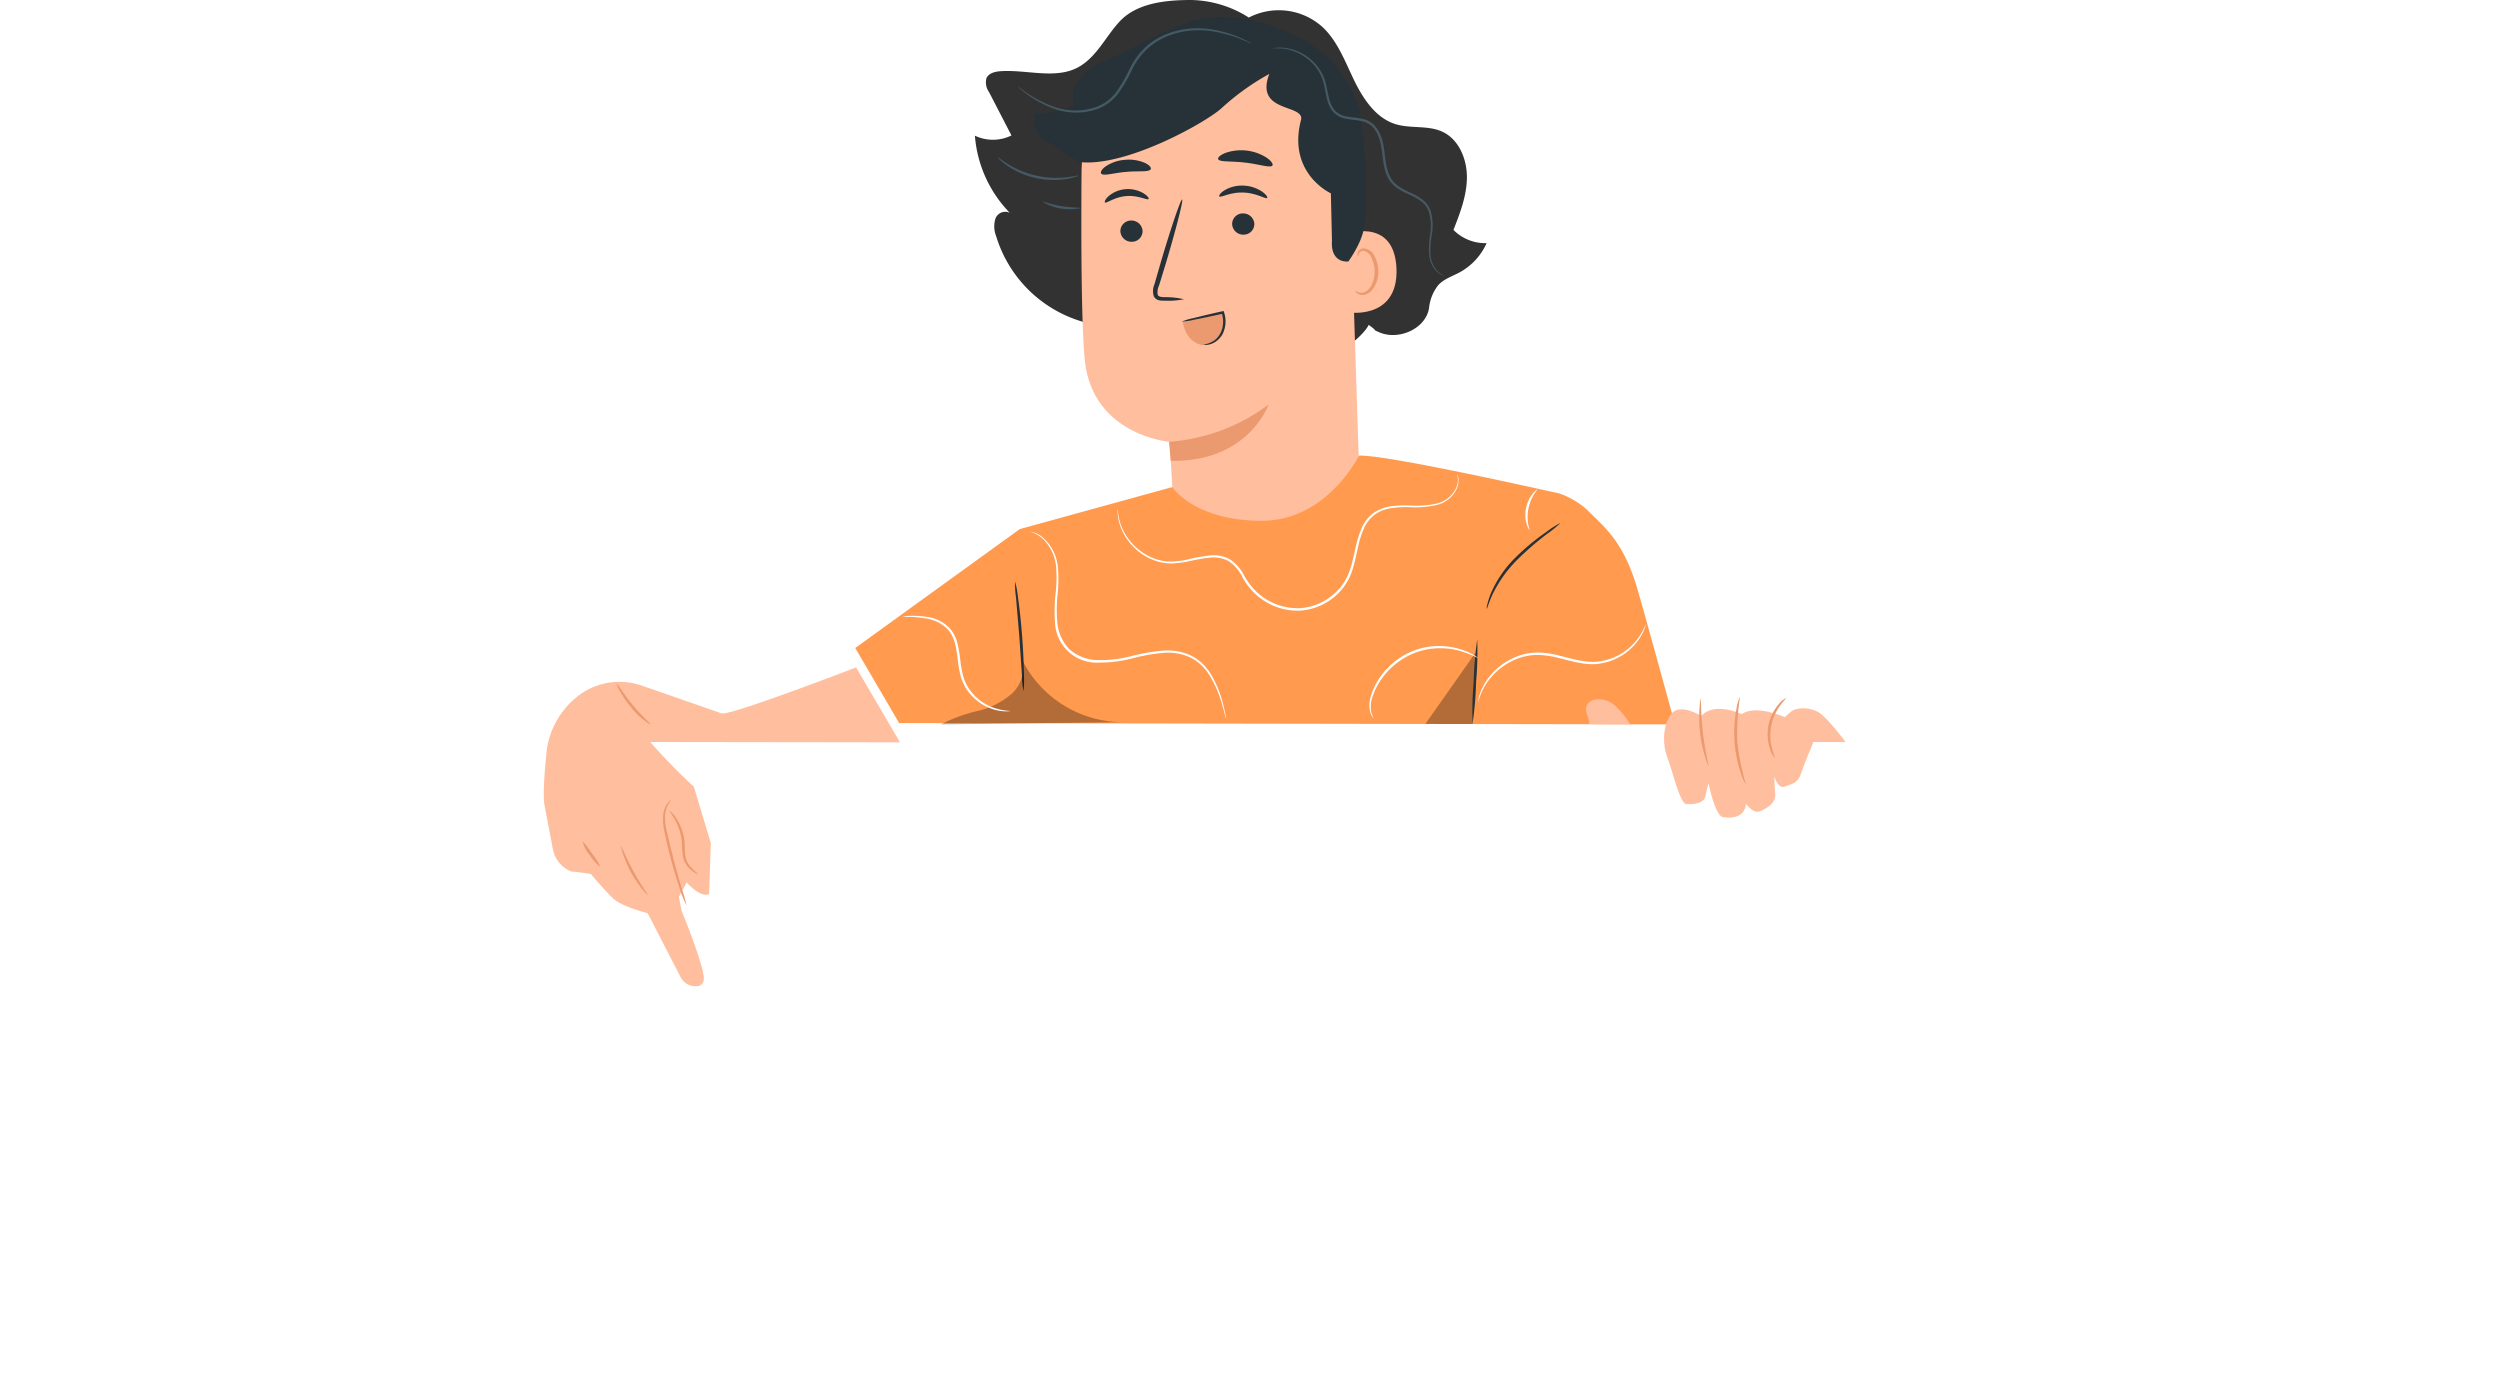 <svg id="Group_57918" data-name="Group 57918" xmlns="http://www.w3.org/2000/svg" xmlns:xlink="http://www.w3.org/1999/xlink" width="417.808" height="231.103" viewBox="0 0 417.808 231.103">
  <defs>
    <clipPath id="clip-path">
      <rect id="Rectangle_29848" data-name="Rectangle 29848" width="417.808" height="101.999" fill="none"/>
    </clipPath>
    <clipPath id="clip-path-2">
      <rect id="Rectangle_29851" data-name="Rectangle 29851" width="30.757" height="11.184" fill="none"/>
    </clipPath>
    <filter id="Path_81906" x="263.103" y="103.374" width="60.337" height="48.272" filterUnits="userSpaceOnUse">
      <feOffset dy="3" input="SourceAlpha"/>
      <feGaussianBlur stdDeviation="5" result="blur"/>
      <feFlood flood-opacity="0.161"/>
      <feComposite operator="in" in2="blur"/>
      <feComposite in="SourceGraphic"/>
    </filter>
    <filter id="Path_81911" x="81.88" y="102.534" width="77.526" height="71.298" filterUnits="userSpaceOnUse">
      <feOffset dy="3" input="SourceAlpha"/>
      <feGaussianBlur stdDeviation="3" result="blur-2"/>
      <feFlood flood-opacity="0.192"/>
      <feComposite operator="in" in2="blur-2"/>
      <feComposite in="SourceGraphic"/>
    </filter>
    <clipPath id="clip-path-3">
      <rect id="Rectangle_29852" data-name="Rectangle 29852" width="8.399" height="11.958" fill="none"/>
    </clipPath>
  </defs>
  <g id="Group_57915" data-name="Group 57915">
    <g id="Group_57919" data-name="Group 57919">
      <path id="Path_81883" data-name="Path 81883" d="M285.2,38.421c1.107-2.819,2.23-5.723,2.248-8.764s-1.327-6.294-3.993-7.592c-2.463-1.2-5.423-.51-8.024-1.346-3.208-1.031-5.311-4.169-6.816-7.269s-2.74-6.474-5.2-8.84A10.9,10.9,0,0,0,251,2.933,18.529,18.529,0,0,0,241.383,0c-4.279,0-9.136.491-12.026,3.647-2.243,2.449-3.619,5.518-6.41,7.318-3.838,2.476-8.884.626-13.441.934-.93.063-2.006.333-2.364,1.193a2.827,2.827,0,0,0,.438,2.294l3.752,7.25a7.012,7.012,0,0,1-6.11.04,20.751,20.751,0,0,0,5.822,12.882,1.761,1.761,0,0,0-2.4,1,4.413,4.413,0,0,0,.13,2.915A21.359,21.359,0,0,0,238.2,52.64l25.2,1.119a6.422,6.422,0,0,0,4.459,3.894c2.753-2.171,3.167-3.355,3.167-3.355,1.773,1.236.391.629,1.773,1.236,3.163,1.391,7.72-.516,8.316-4.011a7.357,7.357,0,0,1,1.555-3.885c.965-1.042,2.374-1.474,3.61-2.146a10.34,10.34,0,0,0,4.46-4.859,7.464,7.464,0,0,1-5.545-2.213" transform="translate(-42.293)" fill="#333232"/>
      <path id="Path_81884" data-name="Path 81884" d="M227.661,30.113A24.218,24.218,0,0,1,250.109,6.136l1.251-.092c13.544-.2,21.282,11.19,21.108,24.735l2.013,62.377-30.92,2.2-1.169-20.266s-13.114-1.065-14.224-14.017c-.537-6.255-.593-19.226-.507-30.964" transform="translate(-46.91 -1.245)" fill="#ffbe9d"/>
      <path id="Path_81885" data-name="Path 81885" d="M235.847,48.237a1.856,1.856,0,0,0,1.922,1.737,1.776,1.776,0,0,0,1.786-1.809,1.857,1.857,0,0,0-1.92-1.738,1.777,1.777,0,0,0-1.788,1.81" transform="translate(-48.604 -9.568)" fill="#263238"/>
      <path id="Path_81886" data-name="Path 81886" d="M232.592,42.032c.247.225,1.573-.916,3.566-1.057,1.988-.17,3.525.748,3.723.488.1-.115-.167-.534-.838-.951a5.1,5.1,0,0,0-3-.69,4.89,4.89,0,0,0-2.817,1.143c-.578.514-.753.966-.632,1.066" transform="translate(-47.926 -8.204)" fill="#263238"/>
      <path id="Path_81887" data-name="Path 81887" d="M247.881,58.668a13.189,13.189,0,0,0-3.278-.347c-.513-.015-1-.081-1.112-.422a2.6,2.6,0,0,1,.229-1.533q.582-1.9,1.22-3.983c1.685-5.669,2.865-10.314,2.636-10.38s-1.781,4.475-3.465,10.143q-.605,2.095-1.155,4a2.95,2.95,0,0,0-.118,2.016,1.28,1.28,0,0,0,.891.683,3.474,3.474,0,0,0,.873.056,13.028,13.028,0,0,0,3.28-.236" transform="translate(-50.015 -8.656)" fill="#263238"/>
      <path id="Path_81888" data-name="Path 81888" d="M231.809,35.961c.458.426,2.109-.15,4.13-.3,2.016-.207,3.753.069,4.117-.43.158-.241-.14-.677-.915-1.058a6.707,6.707,0,0,0-3.406-.531A6.581,6.581,0,0,0,232.5,34.76c-.685.51-.891.992-.688,1.2" transform="translate(-47.756 -6.927)" fill="#263238"/>
      <path id="Path_81889" data-name="Path 81889" d="M282.527,49.3c.214-.112,8.714-3.288,9.08,5.6s-8.627,7.419-8.653,7.165-.427-12.761-.427-12.761" transform="translate(-58.224 -10.028)" fill="#ffbe9d"/>
      <path id="Path_81890" data-name="Path 81890" d="M285.323,59.39c.038-.03.16.1.426.211a1.545,1.545,0,0,0,1.158-.025c.924-.383,1.653-1.905,1.63-3.508a5.13,5.13,0,0,0-.525-2.2,1.791,1.791,0,0,0-1.213-1.139.787.787,0,0,0-.9.462c-.11.252-.045.428-.092.445-.024.024-.2-.141-.14-.51a.987.987,0,0,1,.326-.571,1.165,1.165,0,0,1,.846-.261,2.176,2.176,0,0,1,1.674,1.31,5.263,5.263,0,0,1,.638,2.454c.017,1.793-.83,3.505-2.1,3.929a1.659,1.659,0,0,1-1.425-.176c-.284-.208-.339-.4-.309-.422" transform="translate(-58.799 -10.776)" fill="#eb996e"/>
      <path id="Path_81891" data-name="Path 81891" d="M272.167,19.713a20.86,20.86,0,0,0-3.452-7.169c-4.651-6.456-15.257-9.47-21.277-8.935s-12.274,5-17.888,7.241c-3.676,1.467-6.463,4.843-5.062,7.453a21.485,21.485,0,0,1-6.809,1.493s-.217,3.317,1.629,4.2l5.792,3.795c7.726,1.021,21.286-6.582,23.9-8.975a40.968,40.968,0,0,1,7.988-5.73c-2.457,6.452,5.553,5.025,5.34,7.529-2.456,9.074,4.95,12.425,4.95,12.425l.182,7.927c-.166,2.035.707,3.6,2.744,3.464h0s2.2-3.033,2.58-5.5c.731-4.781.276-14.462-.62-19.215" transform="translate(-44.858 -0.731)" fill="#263238"/>
      <path id="Path_81892" data-name="Path 81892" d="M246.087,91.39a31.529,31.529,0,0,0,16.621-6.216s-3.311,9.622-16.332,9.4Z" transform="translate(-50.714 -17.553)" fill="#eb996e"/>
      <path id="Path_81893" data-name="Path 81893" d="M259.373,46.738a1.856,1.856,0,0,0,1.922,1.737,1.776,1.776,0,0,0,1.785-1.809,1.857,1.857,0,0,0-1.92-1.738,1.776,1.776,0,0,0-1.788,1.81" transform="translate(-53.452 -9.259)" fill="#263238"/>
      <path id="Path_81894" data-name="Path 81894" d="M256.672,40.878c.245.251,1.812-.733,3.991-.648,2.178.056,3.75,1.142,3.994.906.119-.1-.123-.55-.808-1.04a5.962,5.962,0,0,0-3.189-1.025,5.642,5.642,0,0,0-3.185.818c-.681.447-.923.876-.8.989" transform="translate(-52.89 -8.051)" fill="#263238"/>
      <path id="Path_81895" data-name="Path 81895" d="M256.425,33.1c.193.545,2.189.3,4.53.6,2.348.252,4.232.953,4.547.468.14-.233-.186-.745-.946-1.277a7.942,7.942,0,0,0-6.915-.815c-.863.34-1.3.764-1.216,1.022" transform="translate(-52.843 -6.518)" fill="#263238"/>
      <path id="Path_81896" data-name="Path 81896" d="M249,67.38a36.215,36.215,0,0,1,5.125-1.3l1.258-.4a4.437,4.437,0,0,1,.287,3.751,3.606,3.606,0,0,1-2.454,1.684,2.617,2.617,0,0,1-2.1-.338s-1.632-.646-2.119-3.395" transform="translate(-51.314 -13.535)" fill="#eb996e"/>
      <path id="Path_81897" data-name="Path 81897" d="M252.4,71.077a4.228,4.228,0,0,0,1.882-.75,3.551,3.551,0,0,0,1.2-1.777,4.443,4.443,0,0,0-.013-2.633l-.046-.141.239.131c-1.905.425-3.628.785-4.877,1.026a10.319,10.319,0,0,1-2.037.307,10.34,10.34,0,0,1,1.974-.589c1.233-.314,2.945-.721,4.85-1.147l.183-.041.057.172.051.154a4.671,4.671,0,0,1-.017,2.878,3.717,3.717,0,0,1-1.393,1.9,3.1,3.1,0,0,1-1.48.558,1.072,1.072,0,0,1-.576-.044" transform="translate(-51.263 -13.491)" fill="#263238"/>
      <path id="Path_81898" data-name="Path 81898" d="M296.714,48.168a1.734,1.734,0,0,1-.535-.138,3.121,3.121,0,0,1-1.236-.989,4.719,4.719,0,0,1-.915-2.333,14.127,14.127,0,0,1,.138-3.307,8.93,8.93,0,0,0-.172-3.877A3.724,3.724,0,0,0,292.8,35.8a9.093,9.093,0,0,0-1.986-1.161,13.822,13.822,0,0,1-2.207-1.188,4.721,4.721,0,0,1-1.654-2.075c-.719-1.685-.652-3.577-1.05-5.346a6.219,6.219,0,0,0-1.048-2.428,3.5,3.5,0,0,0-2.116-1.293c-.83-.191-1.7-.219-2.545-.39a3.821,3.821,0,0,1-2.252-1.2,5.323,5.323,0,0,1-1.01-2.2c-.187-.753-.3-1.487-.453-2.179a8.171,8.171,0,0,0-.665-1.913,7.852,7.852,0,0,0-1.065-1.537,8.324,8.324,0,0,0-4.9-2.672,12.212,12.212,0,0,0-2.1-.048,5.706,5.706,0,0,1,2.12-.111,8.323,8.323,0,0,1,5.093,2.636,8.076,8.076,0,0,1,1.131,1.584,8.408,8.408,0,0,1,.716,1.986c.166.7.283,1.438.472,2.166a4.99,4.99,0,0,0,.946,2.039,3.441,3.441,0,0,0,2.04,1.064c.807.16,1.676.183,2.559.383a3.911,3.911,0,0,1,2.35,1.435,6.61,6.61,0,0,1,1.127,2.587c.409,1.853.345,3.7,1.02,5.281a4.319,4.319,0,0,0,1.513,1.913,13.573,13.573,0,0,0,2.139,1.164,9.4,9.4,0,0,1,2.057,1.227,4.072,4.072,0,0,1,1.283,1.892,9.1,9.1,0,0,1,.137,4.022,14.344,14.344,0,0,0-.2,3.247,4.648,4.648,0,0,0,.814,2.263,3.266,3.266,0,0,0,1.643,1.223" transform="translate(-55.18 -2.064)" fill="#455a64"/>
      <path id="Path_81899" data-name="Path 81899" d="M214.241,15.727a2.1,2.1,0,0,1,.4.256l1.111.765a19.629,19.629,0,0,0,4.373,2.262,10.656,10.656,0,0,0,7.109.142,7.393,7.393,0,0,0,3.4-2.441,25.776,25.776,0,0,0,2.325-4,12.266,12.266,0,0,1,2.827-3.778,12,12,0,0,1,3.811-2.2,14.43,14.43,0,0,1,7.355-.541,19.886,19.886,0,0,1,4.761,1.476c.536.243.943.45,1.215.6a2.065,2.065,0,0,1,.4.247,2.015,2.015,0,0,1-.441-.171c-.283-.125-.7-.307-1.241-.526A21.652,21.652,0,0,0,246.9,6.481a14.384,14.384,0,0,0-7.179.611,11.74,11.74,0,0,0-3.674,2.147,11.946,11.946,0,0,0-2.727,3.666,25.544,25.544,0,0,1-2.375,4.058,7.735,7.735,0,0,1-3.588,2.548,10.839,10.839,0,0,1-7.335-.226,18.2,18.2,0,0,1-4.367-2.4c-.476-.346-.832-.633-1.069-.83a2.042,2.042,0,0,1-.347-.322" transform="translate(-44.151 -1.226)" fill="#455a64"/>
      <path id="Path_81900" data-name="Path 81900" d="M210.017,33.119c.048-.055.66.477,1.762,1.154a15.381,15.381,0,0,0,9.657,2.186c1.287-.137,2.068-.354,2.088-.284.008.027-.18.1-.53.22a9.541,9.541,0,0,1-1.52.354,13.806,13.806,0,0,1-9.854-2.229,9.544,9.544,0,0,1-1.219-.973c-.266-.256-.4-.406-.383-.427" transform="translate(-43.28 -6.824)" fill="#455a64"/>
      <path id="Path_81901" data-name="Path 81901" d="M219.416,42.463c.05-.113,1.4.441,3.157.729s3.211.222,3.222.345a8.9,8.9,0,0,1-6.379-1.074" transform="translate(-45.217 -8.748)" fill="#455a64"/>
      <path id="Path_81902" data-name="Path 81902" d="M233.019,101.167l-25.489,7.021-27.495,19.869,7.333,12.544,129.657.224s-4.728-17.328-6.28-22.648c-2.341-8.023-5.519-10.294-8.42-13.227a13.676,13.676,0,0,0-4.629-2.723c-5.122-1.117-28.857-6.449-33.477-6.32,0,0-5.326,11.011-16.487,10.9s-14.712-5.642-14.712-5.642" transform="translate(-37.102 -19.764)" fill="#ff9a4e"/>
      <path id="Path_81903" data-name="Path 81903" d="M312.957,124.436c.08.021.318-1.046,1.072-2.614a21.233,21.233,0,0,1,3.932-5.495,49.2,49.2,0,0,1,5.15-4.467,18.764,18.764,0,0,0,2.2-1.8,15.67,15.67,0,0,0-2.4,1.534A37.242,37.242,0,0,0,317.624,116a19,19,0,0,0-3.9,5.684,12.183,12.183,0,0,0-.661,1.989,2.224,2.224,0,0,0-.108.762" transform="translate(-64.493 -22.681)" fill="#263238"/>
      <path id="Path_81904" data-name="Path 81904" d="M215.062,140.758a14.243,14.243,0,0,0,.087-2.7c-.018-1.664-.106-3.963-.3-6.5s-.455-4.82-.69-6.468a14.188,14.188,0,0,0-.494-2.651,16.578,16.578,0,0,0,.164,2.689c.154,1.8.343,4.016.552,6.466.165,2.452.314,4.668.435,6.473a16.639,16.639,0,0,0,.245,2.683" transform="translate(-44.028 -25.234)" fill="#263238"/>
      <g id="Group_57910" data-name="Group 57910" transform="translate(157.237 109.884)" opacity="0.3">
        <g id="Group_57909" data-name="Group 57909">
          <g id="Group_57908" data-name="Group 57908" clip-path="url(#clip-path-2)">
            <path id="Path_81905" data-name="Path 81905" d="M204.2,147.344a13.435,13.435,0,0,0,5.788-2.954c1.557-1.539,2.39-4,1.458-5.983a18.826,18.826,0,0,0,17.361,10.8l-30.757.383a26.54,26.54,0,0,1,6.15-2.247" transform="translate(-198.052 -138.407)"/>
          </g>
        </g>
      </g>
      <g transform="matrix(1, 0, 0, 1, 0, 0)" filter="url(#Path_81906)">
        <path id="Path_81906-2" data-name="Path 81906" d="M380.629,150.95s-3.117-4.237-4.652-5.041-3.649-.779-4.578.054l-.93.833s-4.839-2.173-7.167-.5c0,0-4.6-2.176-6.805.315,0,0-3.549-2.306-5.051-.292s-1.345,5.415-.619,7.168,2.087,7.722,3.145,7.828c0,0,2.829.3,3.207-1.228s.538-2.267.538-2.267,1.081,5.411,2.383,5.678,3.787.125,3.872-2.249c0,0,1.208,1.793,2.388,1.271s2.639-1.387,2.509-2.855-.148-2.936-.148-2.936.647,2.14,1.715,1.674,2.143-.364,2.743-2.179,2.088-5.273,2.088-5.273Z" transform="translate(-72.19 -29.95)" fill="#ffbe9d"/>
      </g>
      <path id="Path_81907" data-name="Path 81907" d="M373.3,156.948c.067-.035-.214-.586-.462-1.53a8.417,8.417,0,0,1,1.333-7.192c.57-.792,1.03-1.206.98-1.263a3.374,3.374,0,0,0-1.241,1.058,7.681,7.681,0,0,0-1.389,7.494,3.355,3.355,0,0,0,.779,1.433" transform="translate(-76.682 -30.286)" fill="#eb996e"/>
      <path id="Path_81908" data-name="Path 81908" d="M366.045,146.586a7.444,7.444,0,0,0-.62,2.131,21.1,21.1,0,0,0,.714,10.609,7.433,7.433,0,0,0,.9,2.028,38.213,38.213,0,0,1-1.467-7.319,38.193,38.193,0,0,1,.474-7.449" transform="translate(-75.232 -30.209)" fill="#eb996e"/>
      <path id="Path_81909" data-name="Path 81909" d="M357.9,147.032a22.724,22.724,0,0,0,1.294,11.282c.137-.04-.548-2.5-.9-5.613-.365-3.11-.256-5.661-.4-5.669" transform="translate(-73.708 -30.301)" fill="#eb996e"/>
      <path id="Path_81910" data-name="Path 81910" d="M333.957,148.277a1.81,1.81,0,0,1,1.218-.986,3.936,3.936,0,0,1,3.51.94,13.568,13.568,0,0,1,2.564,3.159l-6.859-.044c.067-1.049-.817-2.091-.433-3.069" transform="translate(-68.803 -30.33)" fill="#ffbe9d"/>
      <g transform="matrix(1, 0, 0, 1, 0, 0)" filter="url(#Path_81911)">
        <path id="Path_81911-2" data-name="Path 81911" d="M114.911,151.024a13.767,13.767,0,0,1,6.424-10.323,11.4,11.4,0,0,1,9.536-.945l13.239,4.609c.712.763,22.555-7.657,22.555-7.657L174,149.233l-41.742-.058a99.475,99.475,0,0,0,7.288,7.47l2.835,9.413-.283,8.522c-1.5.691-3.738-1.94-3.738-1.94l-1.309,2.4.437,2.316s3.859,9.369,3.724,11.451a1.182,1.182,0,0,1-1.215,1.185,2.8,2.8,0,0,1-2.682-1.558l-5.49-10.658s-4.247-1.037-5.73-2.434c-1.557-1.467-3.764-4.113-3.764-4.113l-2.695-.384a1.465,1.465,0,0,1-.933-.186,5.038,5.038,0,0,1-2.73-3.652l-1.369-7.182c-.3-1.579-.038-5.356.309-8.8" transform="translate(-23.59 -28.17)" fill="#ffbe9d"/>
      </g>
      <path id="Path_81912" data-name="Path 81912" d="M130.674,178.11a18.647,18.647,0,0,0,4.509,8.242c.1-.082-1.159-1.771-2.4-4.045s-1.99-4.241-2.114-4.2" transform="translate(-26.927 -36.705)" fill="#eb996e"/>
      <path id="Path_81913" data-name="Path 81913" d="M122.652,177.124a5.194,5.194,0,0,0,1.213,2.317,7.273,7.273,0,0,0,1.734,1.952,8.487,8.487,0,0,0-1.375-2.21,16.187,16.187,0,0,0-1.572-2.059" transform="translate(-25.272 -36.502)" fill="#eb996e"/>
      <path id="Path_81914" data-name="Path 81914" d="M143.508,186.026a22.993,22.993,0,0,0-.748-2.6c-.483-1.6-1.11-3.816-1.725-6.286-.309-1.235-.585-2.417-.826-3.492a9.03,9.03,0,0,1-.284-2.853,4.442,4.442,0,0,1,1.009-2.4c-.014-.019-.252.113-.556.488a3.944,3.944,0,0,0-.763,1.869,8.628,8.628,0,0,0,.2,2.975c.22,1.088.485,2.276.8,3.517.618,2.481,1.3,4.7,1.857,6.277a12.789,12.789,0,0,0,1.045,2.5" transform="translate(-28.76 -34.703)" fill="#eb996e"/>
      <path id="Path_81915" data-name="Path 81915" d="M140.917,170.671c-.055.048.4.558.922,1.5a9.556,9.556,0,0,1,1.185,3.981,12.348,12.348,0,0,0,.2,2.376,3.507,3.507,0,0,0,1,1.726,3.86,3.86,0,0,0,1.483,1.015c.046-.063-.537-.437-1.255-1.229a3.381,3.381,0,0,1-.833-1.6,14.255,14.255,0,0,1-.153-2.317,8.631,8.631,0,0,0-1.358-4.112,4.051,4.051,0,0,0-1.19-1.341" transform="translate(-29.04 -35.172)" fill="#eb996e"/>
      <path id="Path_81916" data-name="Path 81916" d="M135.511,150.776c.081-.1-1.471-1.388-3.03-3.3-1.581-1.888-2.564-3.678-2.706-3.562a5,5,0,0,0,.548,1.2,17.793,17.793,0,0,0,1.817,2.648,11.3,11.3,0,0,0,3.372,3.02" transform="translate(-26.743 -29.657)" fill="#eb996e"/>
      <g id="Group_57913" data-name="Group 57913" transform="translate(238.214 109.044)" opacity="0.3">
        <g id="Group_57912" data-name="Group 57912">
          <g id="Group_57911" data-name="Group 57911" clip-path="url(#clip-path-3)">
            <path id="Path_81917" data-name="Path 81917" d="M307.93,149.307l.518-11.958-8.4,11.945Z" transform="translate(-300.049 -137.349)"/>
          </g>
        </g>
      </g>
      <path id="Path_81918" data-name="Path 81918" d="M309.963,148.74a60.691,60.691,0,0,1,.186-7.082,60.632,60.632,0,0,1,.6-7.059,61.024,61.024,0,0,1-.187,7.082,60.992,60.992,0,0,1-.6,7.059" transform="translate(-63.867 -27.739)" fill="#263238"/>
      <path id="Path_81919" data-name="Path 81919" d="M292.009,99.8a2.106,2.106,0,0,1,.214.773,3.467,3.467,0,0,1-.58,2.213,5.013,5.013,0,0,1-2.909,2.138,15.882,15.882,0,0,1-4.8.4,18.042,18.042,0,0,0-2.76.141,6.612,6.612,0,0,0-2.756.983,5.711,5.711,0,0,0-1.974,2.4,15.458,15.458,0,0,0-1.016,3.23c-.26,1.142-.491,2.331-.854,3.523a9.731,9.731,0,0,1-1.763,3.384,9.956,9.956,0,0,1-6.979,3.626,10.322,10.322,0,0,1-7.417-2.652,11.457,11.457,0,0,1-2.34-3.006,6.587,6.587,0,0,0-2.279-2.614,5.413,5.413,0,0,0-3.219-.561,27.856,27.856,0,0,0-3.171.542,16.309,16.309,0,0,1-3.022.412,7.973,7.973,0,0,1-2.793-.443,9.482,9.482,0,0,1-4-2.672,9.22,9.22,0,0,1-1.872-3.116,8.546,8.546,0,0,1-.351-1.284c-.044-.383-.1-.705-.108-.968,0-.243,0-.44,0-.6a.761.761,0,0,1,.016-.2,9.611,9.611,0,0,0,.59,3,9.567,9.567,0,0,0,5.815,5.566,7.744,7.744,0,0,0,2.692.4,16.2,16.2,0,0,0,2.96-.43,27.584,27.584,0,0,1,3.209-.568,5.773,5.773,0,0,1,3.439.592,6.948,6.948,0,0,1,2.429,2.741,11.1,11.1,0,0,0,2.271,2.907,9.945,9.945,0,0,0,7.121,2.542,9.577,9.577,0,0,0,6.691-3.469c1.645-1.941,2.029-4.465,2.56-6.736a15.72,15.72,0,0,1,1.06-3.3,6.045,6.045,0,0,1,2.112-2.525,6.912,6.912,0,0,1,2.9-1.014,18.223,18.223,0,0,1,2.809-.117,15.894,15.894,0,0,0,4.73-.333,4.867,4.867,0,0,0,2.84-2,3.463,3.463,0,0,0,.631-2.118,7.346,7.346,0,0,0-.13-.78" transform="translate(-48.483 -20.567)" fill="#fff"/>
      <path id="Path_81920" data-name="Path 81920" d="M249.6,143.21a2.908,2.908,0,0,1-.168-.545L249,141.1a18.777,18.777,0,0,0-2.351-5.44,9.246,9.246,0,0,0-1.262-1.485,7.933,7.933,0,0,0-1.722-1.2,8.873,8.873,0,0,0-4.532-.8,30.928,30.928,0,0,0-5.133.895,21.408,21.408,0,0,1-5.625.729,6.967,6.967,0,0,1-7.385-6.822,24.724,24.724,0,0,1,.11-4.777,23.308,23.308,0,0,0,.1-4.105,7.442,7.442,0,0,0-2.473-5.19,5.585,5.585,0,0,0-1.925-.977c0-.007.05,0,.144.013a2.881,2.881,0,0,1,.418.091,4.413,4.413,0,0,1,1.463.745,7.507,7.507,0,0,1,2.664,5.288,23.017,23.017,0,0,1-.049,4.16,24.808,24.808,0,0,0-.074,4.709,7.424,7.424,0,0,0,2,4.6,7.344,7.344,0,0,0,5.025,1.855,21.185,21.185,0,0,0,5.521-.71,30.63,30.63,0,0,1,5.2-.88,9.18,9.18,0,0,1,4.708.872,8.2,8.2,0,0,1,1.786,1.273,9.419,9.419,0,0,1,1.285,1.553,17.929,17.929,0,0,1,2.265,5.562c.172.688.285,1.227.357,1.593a3,3,0,0,1,.087.563" transform="translate(-44.678 -23.065)" fill="#fff"/>
      <path id="Path_81921" data-name="Path 81921" d="M306.477,138.027a18.527,18.527,0,0,0-3.469-1.323,12.557,12.557,0,0,0-3.982-.294,11.7,11.7,0,0,0-4.645,1.423,12.444,12.444,0,0,0-3.705,3.157,11.589,11.589,0,0,0-1.9,3.5,4.97,4.97,0,0,0-.177,2.641,7.767,7.767,0,0,0,.348.928c-.011.008-.071-.06-.175-.2a2.726,2.726,0,0,1-.328-.684,4.848,4.848,0,0,1,.051-2.767,11.334,11.334,0,0,1,1.878-3.654,12.426,12.426,0,0,1,3.805-3.285,11.724,11.724,0,0,1,4.815-1.442,12.213,12.213,0,0,1,4.085.39,11.122,11.122,0,0,1,2.56,1.038,6.149,6.149,0,0,1,.635.4c.141.1.21.156.2.168" transform="translate(-59.407 -28.027)" fill="#fff"/>
      <path id="Path_81922" data-name="Path 81922" d="M321.8,109.819c-.042.021-.287-.328-.487-.983a5.742,5.742,0,0,1,.984-5.067c.43-.533.788-.765.819-.73a7.328,7.328,0,0,0-1.316,6.779" transform="translate(-66.173 -21.234)" fill="#fff"/>
      <path id="Path_81923" data-name="Path 81923" d="M339.176,131.4a1.165,1.165,0,0,1-.083.347,6.526,6.526,0,0,1-.368.953,9.286,9.286,0,0,1-2.277,2.985A9.724,9.724,0,0,1,331.4,138c-2.144.319-4.436-.368-6.741-.941a15.453,15.453,0,0,0-3.419-.52,9.4,9.4,0,0,0-3.15.489,10.926,10.926,0,0,0-4.516,2.945,10.443,10.443,0,0,0-1.971,3.094c-.337.808-.426,1.292-.473,1.28a1.169,1.169,0,0,1,.051-.351,6.019,6.019,0,0,1,.272-.985,9.877,9.877,0,0,1,1.9-3.233,11,11,0,0,1,4.612-3.111,9.642,9.642,0,0,1,3.279-.532,15.508,15.508,0,0,1,3.509.522c2.329.583,4.554,1.252,6.6.965a9.615,9.615,0,0,0,4.91-2.155,9.8,9.8,0,0,0,2.324-2.835c.413-.771.549-1.243.593-1.228" transform="translate(-64.117 -27.079)" fill="#fff"/>
      <path id="Path_81924" data-name="Path 81924" d="M208.045,145.535c0,.014-.094.029-.276.045a4.494,4.494,0,0,1-.8.011,7.735,7.735,0,0,1-2.856-.741,8.434,8.434,0,0,1-3.337-2.836,7.815,7.815,0,0,1-1.088-2.379,20.886,20.886,0,0,1-.471-2.737c-.214-1.855-.516-3.668-1.565-4.879a6.222,6.222,0,0,0-3.663-1.924,19.072,19.072,0,0,0-2.887-.291,5.982,5.982,0,0,1-1.073-.069,4.981,4.981,0,0,1,1.073-.092,15.587,15.587,0,0,1,2.94.164,6.408,6.408,0,0,1,3.9,1.966,6.05,6.05,0,0,1,1.2,2.337,18.612,18.612,0,0,1,.486,2.737,21.429,21.429,0,0,0,.452,2.684,7.553,7.553,0,0,0,1.013,2.27,8.361,8.361,0,0,0,3.149,2.786,9.712,9.712,0,0,0,3.807.947" transform="translate(-39.161 -26.716)" fill="#fff"/>
    </g>
  </g>
</svg>
